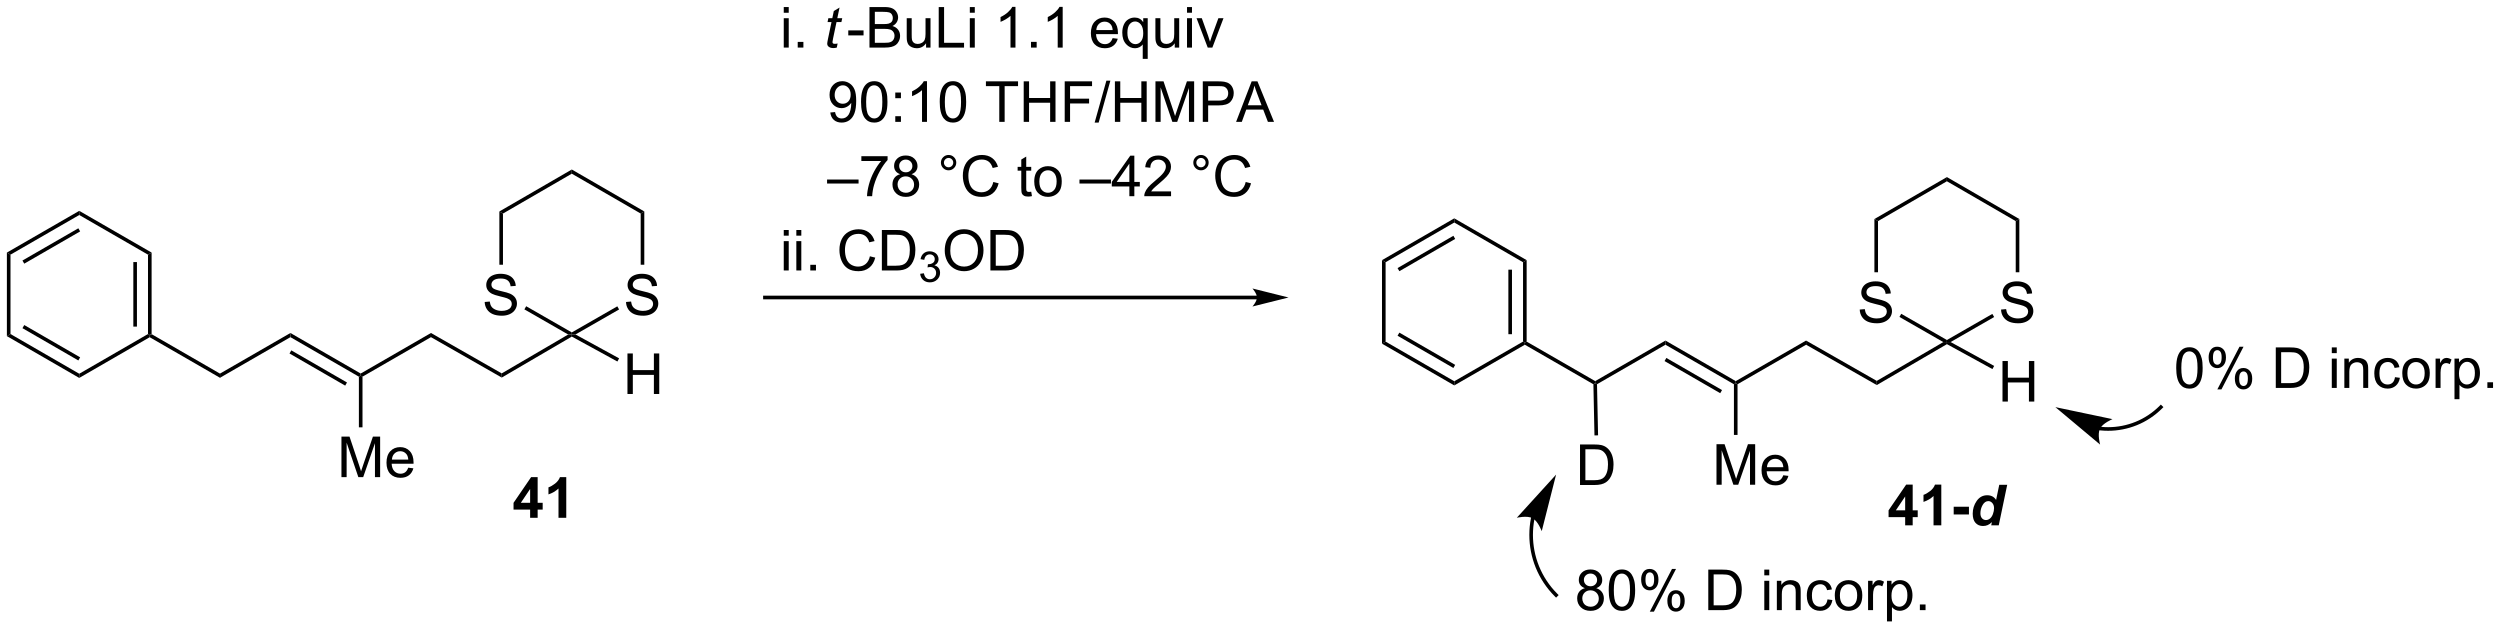 <?xml version="1.0" encoding="UTF-8"?>
<!DOCTYPE svg PUBLIC '-//W3C//DTD SVG 1.0//EN'
          'http://www.w3.org/TR/2001/REC-SVG-20010904/DTD/svg10.dtd'>
<svg stroke-dasharray="none" shape-rendering="auto" xmlns="http://www.w3.org/2000/svg" font-family="'Dialog'" text-rendering="auto" width="969" fill-opacity="1" color-interpolation="auto" color-rendering="auto" preserveAspectRatio="xMidYMid meet" font-size="12px" viewBox="0 0 969 244" fill="black" xmlns:xlink="http://www.w3.org/1999/xlink" stroke="black" image-rendering="auto" stroke-miterlimit="10" stroke-linecap="square" stroke-linejoin="miter" font-style="normal" stroke-width="1" height="244" stroke-dashoffset="0" font-weight="normal" stroke-opacity="1"
><!--Generated by the Batik Graphics2D SVG Generator--><defs id="genericDefs"
  /><g
  ><defs id="defs1"
    ><clipPath clipPathUnits="userSpaceOnUse" id="clipPath1"
      ><path d="M0.635 2.127 L363.991 2.127 L363.991 93.447 L0.635 93.447 L0.635 2.127 Z"
      /></clipPath
      ><clipPath clipPathUnits="userSpaceOnUse" id="clipPath2"
      ><path d="M11.193 9.663 L11.193 98.443 L364.445 98.443 L364.445 9.663 Z"
      /></clipPath
    ></defs
    ><g transform="scale(2.667,2.667) translate(-0.635,-2.127) matrix(1.029,0,0,1.029,-10.877,-7.812)"
    ><path d="M32.36 57.304 L32.36 57.01 L32.615 56.863 L42.29 62.446 L42.29 63.034 Z" stroke="none" clip-path="url(#clipPath2)"
    /></g
    ><g transform="matrix(2.743,0,0,2.743,-30.701,-26.504)"
    ><path d="M42.29 63.034 L42.29 62.446 L52.23 56.716 L52.23 57.304 Z" stroke="none" clip-path="url(#clipPath2)"
    /></g
    ><g transform="matrix(2.743,0,0,2.743,-30.701,-26.504)"
    ><path d="M52.23 57.304 L52.23 56.716 L62.16 62.446 L62.16 62.74 L61.905 62.887 ZM52.102 59.613 L59.969 64.153 L60.224 63.711 L52.357 59.171 Z" stroke="none" clip-path="url(#clipPath2)"
    /></g
    ><g transform="matrix(2.743,0,0,2.743,-30.701,-26.504)"
    ><path d="M62.415 62.887 L62.16 62.74 L62.16 62.446 L72.089 56.716 L72.091 57.304 Z" stroke="none" clip-path="url(#clipPath2)"
    /></g
    ><g transform="matrix(2.743,0,0,2.743,-30.701,-26.504)"
    ><path d="M59.441 77.085 L59.441 71.358 L60.582 71.358 L61.939 75.413 Q62.126 75.978 62.212 76.26 Q62.308 75.947 62.517 75.343 L63.887 71.358 L64.907 71.358 L64.907 77.085 L64.176 77.085 L64.176 72.291 L62.512 77.085 L61.829 77.085 L60.173 72.21 L60.173 77.085 L59.441 77.085 ZM68.879 75.749 L69.605 75.838 Q69.433 76.476 68.967 76.827 Q68.504 77.179 67.782 77.179 Q66.871 77.179 66.337 76.619 Q65.806 76.056 65.806 75.046 Q65.806 73.999 66.345 73.421 Q66.884 72.843 67.743 72.843 Q68.574 72.843 69.1 73.41 Q69.629 73.976 69.629 75.002 Q69.629 75.064 69.626 75.189 L66.532 75.189 Q66.572 75.874 66.918 76.239 Q67.267 76.601 67.785 76.601 Q68.173 76.601 68.447 76.397 Q68.72 76.194 68.879 75.749 ZM66.572 74.611 L68.887 74.611 Q68.84 74.088 68.621 73.827 Q68.285 73.421 67.751 73.421 Q67.267 73.421 66.936 73.746 Q66.605 74.069 66.572 74.611 Z" stroke="none" clip-path="url(#clipPath2)"
    /></g
    ><g transform="matrix(2.743,0,0,2.743,-30.701,-26.504)"
    ><path d="M61.905 62.887 L62.16 62.74 L62.415 62.887 L62.415 70.051 L61.905 70.051 Z" stroke="none" clip-path="url(#clipPath2)"
    /></g
    ><g transform="matrix(2.743,0,0,2.743,-30.701,-26.504)"
    ><path d="M86.102 82.83 L86.102 81.676 L83.758 81.676 L83.758 80.715 L86.243 77.08 L87.165 77.08 L87.165 80.713 L87.876 80.713 L87.876 81.676 L87.165 81.676 L87.165 82.83 L86.102 82.83 ZM86.102 80.713 L86.102 78.754 L84.787 80.713 L86.102 80.713 ZM91.208 82.83 L90.111 82.83 L90.111 78.692 Q89.51 79.254 88.692 79.525 L88.692 78.528 Q89.122 78.387 89.624 77.997 Q90.129 77.603 90.317 77.08 L91.208 77.08 L91.208 82.83 Z" stroke="none" clip-path="url(#clipPath2)"
    /></g
    ><g transform="matrix(2.743,0,0,2.743,-30.701,-26.504)"
    ><path d="M72.091 57.304 L72.089 56.716 L82.088 62.425 L82.091 63.014 Z" stroke="none" clip-path="url(#clipPath2)"
    /></g
    ><g transform="matrix(2.743,0,0,2.743,-30.701,-26.504)"
    ><path d="M82.091 63.014 L82.088 62.425 L91.481 56.932 L91.99 56.93 L91.994 57.223 Z" stroke="none" clip-path="url(#clipPath2)"
    /></g
    ><g transform="matrix(2.743,0,0,2.743,-30.701,-26.504)"
    ><path d="M99.652 52.334 L100.368 52.271 Q100.418 52.701 100.602 52.977 Q100.79 53.253 101.18 53.422 Q101.571 53.592 102.058 53.592 Q102.493 53.592 102.824 53.464 Q103.157 53.334 103.319 53.11 Q103.48 52.886 103.48 52.62 Q103.48 52.349 103.324 52.149 Q103.168 51.948 102.808 51.81 Q102.579 51.722 101.79 51.532 Q101.001 51.342 100.683 51.175 Q100.274 50.959 100.071 50.641 Q99.871 50.323 99.871 49.928 Q99.871 49.495 100.115 49.118 Q100.363 48.74 100.834 48.545 Q101.308 48.349 101.886 48.349 Q102.524 48.349 103.009 48.555 Q103.496 48.761 103.756 49.159 Q104.019 49.558 104.04 50.06 L103.313 50.115 Q103.253 49.573 102.915 49.297 Q102.579 49.019 101.918 49.019 Q101.23 49.019 100.915 49.271 Q100.602 49.521 100.602 49.878 Q100.602 50.185 100.824 50.386 Q101.043 50.584 101.967 50.795 Q102.891 51.003 103.235 51.159 Q103.735 51.389 103.972 51.743 Q104.212 52.097 104.212 52.558 Q104.212 53.014 103.949 53.42 Q103.688 53.823 103.196 54.05 Q102.707 54.274 102.095 54.274 Q101.316 54.274 100.79 54.047 Q100.266 53.818 99.967 53.365 Q99.668 52.909 99.652 52.334 Z" stroke="none" clip-path="url(#clipPath2)"
    /></g
    ><g transform="matrix(2.743,0,0,2.743,-30.701,-26.504)"
    ><path d="M79.682 52.334 L80.398 52.271 Q80.448 52.701 80.632 52.977 Q80.82 53.253 81.21 53.422 Q81.601 53.592 82.088 53.592 Q82.523 53.592 82.854 53.464 Q83.187 53.334 83.349 53.11 Q83.51 52.886 83.51 52.62 Q83.51 52.349 83.354 52.149 Q83.198 51.948 82.838 51.81 Q82.609 51.722 81.82 51.532 Q81.031 51.342 80.713 51.175 Q80.304 50.959 80.101 50.641 Q79.901 50.323 79.901 49.928 Q79.901 49.495 80.145 49.118 Q80.393 48.74 80.864 48.545 Q81.338 48.349 81.916 48.349 Q82.554 48.349 83.039 48.555 Q83.526 48.761 83.786 49.159 Q84.049 49.558 84.07 50.06 L83.343 50.115 Q83.283 49.573 82.945 49.297 Q82.609 49.019 81.948 49.019 Q81.26 49.019 80.945 49.271 Q80.632 49.521 80.632 49.878 Q80.632 50.185 80.854 50.386 Q81.073 50.584 81.997 50.795 Q82.921 51.003 83.265 51.159 Q83.765 51.389 84.002 51.743 Q84.242 52.097 84.242 52.558 Q84.242 53.014 83.979 53.42 Q83.718 53.823 83.226 54.05 Q82.737 54.274 82.125 54.274 Q81.346 54.274 80.82 54.047 Q80.296 53.818 79.997 53.365 Q79.698 52.909 79.682 52.334 Z" stroke="none" clip-path="url(#clipPath2)"
    /></g
    ><g transform="matrix(2.743,0,0,2.743,-30.701,-26.504)"
    ><path d="M92.511 56.925 L91.99 56.93 L91.99 56.636 L98.421 52.948 L98.674 53.39 Z" stroke="none" clip-path="url(#clipPath2)"
    /></g
    ><g transform="matrix(2.743,0,0,2.743,-30.701,-26.504)"
    ><path d="M102.235 47.068 L101.725 47.068 L101.725 39.837 L102.235 39.543 Z" stroke="none" clip-path="url(#clipPath2)"
    /></g
    ><g transform="matrix(2.743,0,0,2.743,-30.701,-26.504)"
    ><path d="M102.235 39.543 L101.725 39.837 L91.99 34.205 L91.99 33.615 Z" stroke="none" clip-path="url(#clipPath2)"
    /></g
    ><g transform="matrix(2.743,0,0,2.743,-30.701,-26.504)"
    ><path d="M91.99 33.615 L91.99 34.205 L82.265 39.837 L81.755 39.543 Z" stroke="none" clip-path="url(#clipPath2)"
    /></g
    ><g transform="matrix(2.743,0,0,2.743,-30.701,-26.504)"
    ><path d="M81.755 39.543 L82.265 39.837 L82.265 47.068 L81.755 47.068 Z" stroke="none" clip-path="url(#clipPath2)"
    /></g
    ><g transform="matrix(2.743,0,0,2.743,-30.701,-26.504)"
    ><path d="M85.291 53.378 L85.545 52.936 L91.99 56.636 L91.99 56.93 L91.481 56.932 Z" stroke="none" clip-path="url(#clipPath2)"
    /></g
    ><g transform="matrix(2.743,0,0,2.743,-30.701,-26.504)"
    ><path d="M32.615 56.863 L32.36 57.01 L32.105 56.863 L32.105 45.647 L32.615 45.353 ZM30.543 55.814 L30.543 46.697 L30.033 46.697 L30.033 55.814 Z" stroke="none" clip-path="url(#clipPath2)"
    /></g
    ><g transform="matrix(2.743,0,0,2.743,-30.701,-26.504)"
    ><path d="M32.615 45.353 L32.105 45.647 L22.39 40.044 L22.39 39.456 Z" stroke="none" clip-path="url(#clipPath2)"
    /></g
    ><g transform="matrix(2.743,0,0,2.743,-30.701,-26.504)"
    ><path d="M22.39 39.456 L22.39 40.044 L12.675 45.647 L12.165 45.353 ZM22.263 41.921 L14.364 46.476 L14.619 46.918 L22.517 42.362 Z" stroke="none" clip-path="url(#clipPath2)"
    /></g
    ><g transform="matrix(2.743,0,0,2.743,-30.701,-26.504)"
    ><path d="M12.165 45.353 L12.675 45.647 L12.675 56.863 L12.165 57.157 Z" stroke="none" clip-path="url(#clipPath2)"
    /></g
    ><g transform="matrix(2.743,0,0,2.743,-30.701,-26.504)"
    ><path d="M12.165 57.157 L12.675 56.863 L22.39 62.475 L22.39 63.065 ZM14.365 56.035 L22.262 60.597 L22.518 60.156 L14.62 55.593 Z" stroke="none" clip-path="url(#clipPath2)"
    /></g
    ><g transform="matrix(2.743,0,0,2.743,-30.701,-26.504)"
    ><path d="M22.39 63.065 L22.39 62.475 L32.105 56.863 L32.36 57.01 L32.36 57.304 Z" stroke="none" clip-path="url(#clipPath2)"
    /></g
    ><g transform="matrix(2.743,0,0,2.743,-30.701,-26.504)"
    ><path d="M99.856 65.335 L99.856 59.608 L100.613 59.608 L100.613 61.96 L103.59 61.96 L103.59 59.608 L104.348 59.608 L104.348 65.335 L103.59 65.335 L103.59 62.635 L100.613 62.635 L100.613 65.335 L99.856 65.335 Z" stroke="none" clip-path="url(#clipPath2)"
    /></g
    ><g transform="matrix(2.743,0,0,2.743,-30.701,-26.504)"
    ><path d="M91.994 57.223 L91.99 56.93 L92.511 56.925 L98.678 60.301 L98.433 60.748 Z" stroke="none" clip-path="url(#clipPath2)"
    /></g
    ><g transform="matrix(2.743,0,0,2.743,-30.701,-26.504)"
    ><path d="M188.808 51.445 L119.28 51.445 L119.025 51.445 L119.025 51.955 L119.28 51.955 L188.808 51.955 L189.062 51.955 L189.062 51.445 L188.808 51.445 ZM193.27 51.7 L188.17 50.425 C188.17 50.425 188.808 51.142 188.808 51.7 C188.808 52.258 188.17 52.975 188.17 52.975 Z" stroke="none" clip-path="url(#clipPath2)"
    /></g
    ><g transform="matrix(2.743,0,0,2.743,-30.701,-26.504)"
    ><path d="M226.66 58.374 L226.66 58.08 L226.915 57.933 L236.6 63.516 L236.6 63.81 L236.348 63.959 Z" stroke="none" clip-path="url(#clipPath2)"
    /></g
    ><g transform="matrix(2.743,0,0,2.743,-30.701,-26.504)"
    ><path d="M236.858 63.956 L236.6 63.81 L236.6 63.516 L246.53 57.786 L246.53 58.374 Z" stroke="none" clip-path="url(#clipPath2)"
    /></g
    ><g transform="matrix(2.743,0,0,2.743,-30.701,-26.504)"
    ><path d="M246.53 58.374 L246.53 57.786 L256.46 63.516 L256.46 63.81 L256.205 63.957 ZM246.403 60.683 L254.269 65.223 L254.524 64.781 L246.657 60.242 Z" stroke="none" clip-path="url(#clipPath2)"
    /></g
    ><g transform="matrix(2.743,0,0,2.743,-30.701,-26.504)"
    ><path d="M256.715 63.957 L256.46 63.81 L256.46 63.516 L266.399 57.786 L266.401 58.374 Z" stroke="none" clip-path="url(#clipPath2)"
    /></g
    ><g transform="matrix(2.743,0,0,2.743,-30.701,-26.504)"
    ><path d="M253.741 78.155 L253.741 72.428 L254.882 72.428 L256.239 76.483 Q256.426 77.048 256.512 77.329 Q256.608 77.017 256.817 76.413 L258.187 72.428 L259.207 72.428 L259.207 78.155 L258.476 78.155 L258.476 73.361 L256.812 78.155 L256.129 78.155 L254.473 73.28 L254.473 78.155 L253.741 78.155 ZM263.179 76.819 L263.905 76.908 Q263.733 77.546 263.267 77.897 Q262.804 78.249 262.082 78.249 Q261.171 78.249 260.637 77.689 Q260.106 77.126 260.106 76.116 Q260.106 75.069 260.645 74.491 Q261.184 73.913 262.043 73.913 Q262.874 73.913 263.4 74.481 Q263.929 75.046 263.929 76.072 Q263.929 76.134 263.926 76.259 L260.832 76.259 Q260.872 76.944 261.218 77.309 Q261.567 77.671 262.085 77.671 Q262.473 77.671 262.747 77.468 Q263.02 77.264 263.179 76.819 ZM260.872 75.681 L263.187 75.681 Q263.14 75.158 262.921 74.897 Q262.585 74.491 262.051 74.491 Q261.567 74.491 261.236 74.817 Q260.905 75.139 260.872 75.681 Z" stroke="none" clip-path="url(#clipPath2)"
    /></g
    ><g transform="matrix(2.743,0,0,2.743,-30.701,-26.504)"
    ><path d="M256.205 63.957 L256.46 63.81 L256.715 63.957 L256.715 71.121 L256.205 71.121 Z" stroke="none" clip-path="url(#clipPath2)"
    /></g
    ><g transform="matrix(2.743,0,0,2.743,-30.701,-26.504)"
    ><path d="M280.402 83.89 L280.402 82.736 L278.058 82.736 L278.058 81.775 L280.543 78.14 L281.465 78.14 L281.465 81.773 L282.176 81.773 L282.176 82.736 L281.465 82.736 L281.465 83.89 L280.402 83.89 ZM280.402 81.773 L280.402 79.814 L279.087 81.773 L280.402 81.773 ZM285.508 83.89 L284.411 83.89 L284.411 79.752 Q283.81 80.314 282.992 80.585 L282.992 79.588 Q283.422 79.447 283.924 79.057 Q284.43 78.663 284.617 78.14 L285.508 78.14 L285.508 83.89 ZM287.259 82.361 L287.259 81.265 L289.415 81.265 L289.415 82.361 L287.259 82.361 Z" stroke="none" clip-path="url(#clipPath2)"
    /></g
    ><g transform="matrix(2.743,0,0,2.743,-30.701,-26.504)"
    ><path d="M293.626 83.89 L292.564 83.89 L292.657 83.439 Q292.353 83.734 292.056 83.861 Q291.762 83.989 291.392 83.989 Q290.746 83.989 290.345 83.549 Q289.947 83.109 289.947 82.249 Q289.947 81.252 290.509 80.447 Q291.072 79.643 291.996 79.643 Q292.832 79.643 293.251 80.307 L293.699 78.163 L294.822 78.163 L293.626 83.89 ZM291.035 82.203 Q291.035 82.648 291.259 82.898 Q291.486 83.148 291.814 83.148 Q292.118 83.148 292.381 82.939 Q292.644 82.728 292.803 82.299 Q292.962 81.869 292.962 81.476 Q292.962 81.025 292.72 80.749 Q292.478 80.471 292.16 80.471 Q291.668 80.471 291.35 81.018 Q291.035 81.564 291.035 82.203 Z" stroke="none" clip-path="url(#clipPath2)"
    /></g
    ><g transform="matrix(2.743,0,0,2.743,-30.701,-26.504)"
    ><path d="M266.401 58.374 L266.399 57.786 L276.389 63.486 L276.391 64.074 Z" stroke="none" clip-path="url(#clipPath2)"
    /></g
    ><g transform="matrix(2.743,0,0,2.743,-30.701,-26.504)"
    ><path d="M276.391 64.074 L276.389 63.486 L285.791 58.002 L286.3 58 L286.304 58.293 Z" stroke="none" clip-path="url(#clipPath2)"
    /></g
    ><g transform="matrix(2.743,0,0,2.743,-30.701,-26.504)"
    ><path d="M293.952 53.404 L294.668 53.341 Q294.717 53.771 294.902 54.047 Q295.09 54.323 295.481 54.492 Q295.871 54.662 296.358 54.662 Q296.793 54.662 297.124 54.534 Q297.457 54.404 297.618 54.18 Q297.78 53.956 297.78 53.69 Q297.78 53.419 297.624 53.219 Q297.467 53.018 297.108 52.88 Q296.879 52.792 296.09 52.602 Q295.301 52.412 294.983 52.245 Q294.574 52.029 294.371 51.711 Q294.171 51.393 294.171 50.998 Q294.171 50.565 294.415 50.188 Q294.663 49.81 295.134 49.615 Q295.608 49.419 296.186 49.419 Q296.824 49.419 297.309 49.625 Q297.796 49.831 298.056 50.229 Q298.319 50.628 298.34 51.13 L297.613 51.185 Q297.553 50.643 297.215 50.367 Q296.879 50.089 296.217 50.089 Q295.53 50.089 295.215 50.341 Q294.902 50.591 294.902 50.948 Q294.902 51.255 295.124 51.456 Q295.342 51.654 296.267 51.865 Q297.192 52.073 297.535 52.229 Q298.035 52.459 298.272 52.813 Q298.512 53.167 298.512 53.628 Q298.512 54.084 298.249 54.49 Q297.988 54.893 297.496 55.12 Q297.007 55.344 296.395 55.344 Q295.616 55.344 295.09 55.117 Q294.567 54.888 294.267 54.435 Q293.967 53.979 293.952 53.404 Z" stroke="none" clip-path="url(#clipPath2)"
    /></g
    ><g transform="matrix(2.743,0,0,2.743,-30.701,-26.504)"
    ><path d="M273.982 53.404 L274.698 53.341 Q274.748 53.771 274.932 54.047 Q275.12 54.323 275.51 54.492 Q275.901 54.662 276.388 54.662 Q276.823 54.662 277.154 54.534 Q277.487 54.404 277.649 54.18 Q277.81 53.956 277.81 53.69 Q277.81 53.419 277.654 53.219 Q277.498 53.018 277.138 52.88 Q276.909 52.792 276.12 52.602 Q275.331 52.412 275.013 52.245 Q274.604 52.029 274.401 51.711 Q274.201 51.393 274.201 50.998 Q274.201 50.565 274.445 50.188 Q274.693 49.81 275.164 49.615 Q275.638 49.419 276.216 49.419 Q276.854 49.419 277.339 49.625 Q277.826 49.831 278.086 50.229 Q278.349 50.628 278.37 51.13 L277.643 51.185 Q277.583 50.643 277.245 50.367 Q276.909 50.089 276.248 50.089 Q275.56 50.089 275.245 50.341 Q274.932 50.591 274.932 50.948 Q274.932 51.255 275.154 51.456 Q275.373 51.654 276.297 51.865 Q277.221 52.073 277.565 52.229 Q278.065 52.459 278.302 52.813 Q278.542 53.167 278.542 53.628 Q278.542 54.084 278.279 54.49 Q278.018 54.893 277.526 55.12 Q277.037 55.344 276.425 55.344 Q275.646 55.344 275.12 55.117 Q274.596 54.888 274.297 54.435 Q273.998 53.979 273.982 53.404 Z" stroke="none" clip-path="url(#clipPath2)"
    /></g
    ><g transform="matrix(2.743,0,0,2.743,-30.701,-26.504)"
    ><path d="M286.821 57.995 L286.3 58 L286.3 57.706 L292.721 54.019 L292.975 54.462 Z" stroke="none" clip-path="url(#clipPath2)"
    /></g
    ><g transform="matrix(2.743,0,0,2.743,-30.701,-26.504)"
    ><path d="M296.535 48.138 L296.025 48.138 L296.025 40.907 L296.535 40.613 Z" stroke="none" clip-path="url(#clipPath2)"
    /></g
    ><g transform="matrix(2.743,0,0,2.743,-30.701,-26.504)"
    ><path d="M296.535 40.613 L296.025 40.907 L286.3 35.275 L286.3 34.685 Z" stroke="none" clip-path="url(#clipPath2)"
    /></g
    ><g transform="matrix(2.743,0,0,2.743,-30.701,-26.504)"
    ><path d="M286.3 34.685 L286.3 35.275 L276.565 40.907 L276.055 40.613 Z" stroke="none" clip-path="url(#clipPath2)"
    /></g
    ><g transform="matrix(2.743,0,0,2.743,-30.701,-26.504)"
    ><path d="M276.055 40.613 L276.565 40.907 L276.565 48.138 L276.055 48.138 Z" stroke="none" clip-path="url(#clipPath2)"
    /></g
    ><g transform="matrix(2.743,0,0,2.743,-30.701,-26.504)"
    ><path d="M279.592 54.446 L279.846 54.004 L286.3 57.706 L286.3 58 L285.791 58.002 Z" stroke="none" clip-path="url(#clipPath2)"
    /></g
    ><g transform="matrix(2.743,0,0,2.743,-30.701,-26.504)"
    ><path d="M226.915 57.933 L226.66 58.08 L226.405 57.933 L226.405 46.717 L226.915 46.423 ZM224.843 56.883 L224.843 47.766 L224.333 47.766 L224.333 56.883 Z" stroke="none" clip-path="url(#clipPath2)"
    /></g
    ><g transform="matrix(2.743,0,0,2.743,-30.701,-26.504)"
    ><path d="M226.915 46.423 L226.405 46.717 L216.69 41.105 L216.69 40.516 Z" stroke="none" clip-path="url(#clipPath2)"
    /></g
    ><g transform="matrix(2.743,0,0,2.743,-30.701,-26.504)"
    ><path d="M216.69 40.516 L216.69 41.105 L206.985 46.717 L206.475 46.423 ZM216.563 42.981 L208.673 47.544 L208.929 47.985 L216.818 43.423 Z" stroke="none" clip-path="url(#clipPath2)"
    /></g
    ><g transform="matrix(2.743,0,0,2.743,-30.701,-26.504)"
    ><path d="M206.475 46.423 L206.985 46.717 L206.985 57.933 L206.475 58.227 Z" stroke="none" clip-path="url(#clipPath2)"
    /></g
    ><g transform="matrix(2.743,0,0,2.743,-30.701,-26.504)"
    ><path d="M206.475 58.227 L206.985 57.933 L216.69 63.536 L216.69 64.124 ZM208.673 57.106 L216.563 61.661 L216.818 61.219 L208.928 56.664 Z" stroke="none" clip-path="url(#clipPath2)"
    /></g
    ><g transform="matrix(2.743,0,0,2.743,-30.701,-26.504)"
    ><path d="M216.69 64.124 L216.69 63.536 L226.405 57.933 L226.66 58.08 L226.66 58.374 Z" stroke="none" clip-path="url(#clipPath2)"
    /></g
    ><g transform="matrix(2.743,0,0,2.743,-30.701,-26.504)"
    ><path d="M294.156 66.405 L294.156 60.678 L294.913 60.678 L294.913 63.03 L297.89 63.03 L297.89 60.678 L298.648 60.678 L298.648 66.405 L297.89 66.405 L297.89 63.705 L294.913 63.705 L294.913 66.405 L294.156 66.405 Z" stroke="none" clip-path="url(#clipPath2)"
    /></g
    ><g transform="matrix(2.743,0,0,2.743,-30.701,-26.504)"
    ><path d="M286.304 58.293 L286.3 58 L286.821 57.995 L292.978 61.369 L292.733 61.816 Z" stroke="none" clip-path="url(#clipPath2)"
    /></g
    ><g transform="matrix(2.743,0,0,2.743,-30.701,-26.504)"
    ><path d="M234.457 78.195 L234.457 72.468 L236.431 72.468 Q237.098 72.468 237.449 72.549 Q237.942 72.664 238.291 72.961 Q238.744 73.343 238.968 73.94 Q239.192 74.534 239.192 75.299 Q239.192 75.953 239.038 76.458 Q238.887 76.961 238.647 77.291 Q238.41 77.62 238.126 77.81 Q237.845 78 237.444 78.099 Q237.043 78.195 236.525 78.195 L234.457 78.195 ZM235.215 77.518 L236.439 77.518 Q237.004 77.518 237.327 77.414 Q237.65 77.307 237.84 77.117 Q238.111 76.846 238.259 76.393 Q238.41 75.937 238.41 75.289 Q238.41 74.39 238.116 73.909 Q237.822 73.424 237.4 73.26 Q237.095 73.143 236.418 73.143 L235.215 73.143 L235.215 77.518 Z" stroke="none" clip-path="url(#clipPath2)"
    /></g
    ><g transform="matrix(2.743,0,0,2.743,-30.701,-26.504)"
    ><path d="M236.348 63.959 L236.6 63.81 L236.858 63.956 L237.009 71.179 L236.499 71.19 Z" stroke="none" clip-path="url(#clipPath2)"
    /></g
    ><g transform="matrix(2.743,0,0,2.743,-30.701,-26.504)"
    ><path d="M121.941 11.466 L121.941 10.658 L122.644 10.658 L122.644 11.466 L121.941 11.466 ZM121.941 16.385 L121.941 12.237 L122.644 12.237 L122.644 16.385 L121.941 16.385 ZM123.914 16.385 L123.914 15.583 L124.716 15.583 L124.716 16.385 L123.914 16.385 Z" stroke="none" clip-path="url(#clipPath2)"
    /></g
    ><g transform="matrix(2.743,0,0,2.743,-30.701,-26.504)"
    ><path d="M129.552 15.809 L129.435 16.39 Q129.179 16.455 128.942 16.455 Q128.521 16.455 128.271 16.247 Q128.083 16.091 128.083 15.822 Q128.083 15.684 128.185 15.192 L128.687 12.783 L128.13 12.783 L128.242 12.237 L128.802 12.237 L129.015 11.216 L129.825 10.729 L129.508 12.237 L130.203 12.237 L130.086 12.783 L129.396 12.783 L128.914 15.075 Q128.825 15.513 128.825 15.598 Q128.825 15.723 128.896 15.791 Q128.969 15.856 129.133 15.856 Q129.367 15.856 129.552 15.809 Z" stroke="none" clip-path="url(#clipPath2)"
    /></g
    ><g transform="matrix(2.743,0,0,2.743,-30.701,-26.504)"
    ><path d="M131.058 14.666 L131.058 13.958 L133.217 13.958 L133.217 14.666 L131.058 14.666 ZM134.053 16.385 L134.053 10.658 L136.202 10.658 Q136.858 10.658 137.254 10.833 Q137.652 11.005 137.876 11.367 Q138.1 11.729 138.1 12.122 Q138.1 12.489 137.9 12.815 Q137.702 13.138 137.301 13.338 Q137.819 13.489 138.097 13.856 Q138.379 14.223 138.379 14.723 Q138.379 15.127 138.207 15.473 Q138.038 15.817 137.788 16.005 Q137.538 16.192 137.16 16.289 Q136.785 16.385 136.238 16.385 L134.053 16.385 ZM134.811 13.065 L136.051 13.065 Q136.553 13.065 136.772 12.997 Q137.061 12.911 137.207 12.713 Q137.355 12.513 137.355 12.213 Q137.355 11.927 137.217 11.71 Q137.082 11.494 136.827 11.414 Q136.574 11.333 135.957 11.333 L134.811 11.333 L134.811 13.065 ZM134.811 15.708 L136.238 15.708 Q136.605 15.708 136.754 15.682 Q137.014 15.635 137.189 15.526 Q137.366 15.416 137.478 15.208 Q137.592 14.997 137.592 14.723 Q137.592 14.403 137.428 14.169 Q137.264 13.932 136.972 13.835 Q136.683 13.739 136.137 13.739 L134.811 13.739 L134.811 15.708 ZM142.051 16.385 L142.051 15.776 Q141.566 16.479 140.733 16.479 Q140.366 16.479 140.048 16.338 Q139.73 16.198 139.574 15.984 Q139.42 15.77 139.358 15.463 Q139.316 15.255 139.316 14.807 L139.316 12.237 L140.019 12.237 L140.019 14.536 Q140.019 15.088 140.061 15.278 Q140.129 15.557 140.342 15.716 Q140.558 15.872 140.874 15.872 Q141.191 15.872 141.467 15.71 Q141.746 15.549 141.861 15.27 Q141.975 14.989 141.975 14.458 L141.975 12.237 L142.678 12.237 L142.678 16.385 L142.051 16.385 ZM143.838 16.385 L143.838 10.658 L144.596 10.658 L144.596 15.708 L147.417 15.708 L147.417 16.385 L143.838 16.385 ZM148.233 11.466 L148.233 10.658 L148.936 10.658 L148.936 11.466 L148.233 11.466 ZM148.233 16.385 L148.233 12.237 L148.936 12.237 L148.936 16.385 L148.233 16.385 ZM154.683 16.385 L153.98 16.385 L153.98 11.903 Q153.725 12.145 153.314 12.388 Q152.902 12.63 152.574 12.752 L152.574 12.072 Q153.163 11.794 153.603 11.401 Q154.045 11.005 154.23 10.635 L154.683 10.635 L154.683 16.385 ZM156.877 16.385 L156.877 15.583 L157.679 15.583 L157.679 16.385 L156.877 16.385 ZM161.355 16.385 L160.652 16.385 L160.652 11.903 Q160.397 12.145 159.986 12.388 Q159.574 12.63 159.246 12.752 L159.246 12.072 Q159.834 11.794 160.275 11.401 Q160.717 11.005 160.902 10.635 L161.355 10.635 L161.355 16.385 ZM168.413 15.049 L169.139 15.138 Q168.967 15.776 168.501 16.127 Q168.038 16.479 167.316 16.479 Q166.405 16.479 165.871 15.919 Q165.34 15.356 165.34 14.346 Q165.34 13.299 165.879 12.721 Q166.418 12.143 167.277 12.143 Q168.108 12.143 168.634 12.71 Q169.163 13.276 169.163 14.302 Q169.163 14.364 169.16 14.489 L166.066 14.489 Q166.105 15.174 166.452 15.539 Q166.801 15.901 167.319 15.901 Q167.707 15.901 167.98 15.697 Q168.254 15.494 168.413 15.049 ZM166.105 13.911 L168.42 13.911 Q168.374 13.388 168.155 13.127 Q167.819 12.721 167.285 12.721 Q166.801 12.721 166.47 13.046 Q166.139 13.369 166.105 13.911 ZM172.667 17.976 L172.667 15.942 Q172.502 16.174 172.208 16.328 Q171.914 16.479 171.581 16.479 Q170.844 16.479 170.31 15.89 Q169.776 15.299 169.776 14.27 Q169.776 13.645 169.992 13.151 Q170.211 12.653 170.622 12.398 Q171.034 12.143 171.526 12.143 Q172.297 12.143 172.737 12.791 L172.737 12.237 L173.37 12.237 L173.37 17.976 L172.667 17.976 ZM170.5 14.299 Q170.5 15.098 170.836 15.5 Q171.172 15.901 171.64 15.901 Q172.088 15.901 172.411 15.52 Q172.737 15.138 172.737 14.362 Q172.737 13.533 172.396 13.117 Q172.054 12.697 171.594 12.697 Q171.135 12.697 170.817 13.085 Q170.5 13.473 170.5 14.299 ZM177.191 16.385 L177.191 15.776 Q176.707 16.479 175.874 16.479 Q175.506 16.479 175.189 16.338 Q174.871 16.198 174.715 15.984 Q174.561 15.77 174.499 15.463 Q174.457 15.255 174.457 14.807 L174.457 12.237 L175.16 12.237 L175.16 14.536 Q175.16 15.088 175.202 15.278 Q175.269 15.557 175.483 15.716 Q175.699 15.872 176.014 15.872 Q176.332 15.872 176.608 15.71 Q176.887 15.549 177.001 15.27 Q177.116 14.989 177.116 14.458 L177.116 12.237 L177.819 12.237 L177.819 16.385 L177.191 16.385 ZM178.924 11.466 L178.924 10.658 L179.627 10.658 L179.627 11.466 L178.924 11.466 ZM178.924 16.385 L178.924 12.237 L179.627 12.237 L179.627 16.385 L178.924 16.385 ZM181.85 16.385 L180.272 12.237 L181.014 12.237 L181.905 14.721 Q182.051 15.122 182.17 15.557 Q182.264 15.229 182.433 14.768 L183.355 12.237 L184.077 12.237 L182.506 16.385 L181.85 16.385 Z" stroke="none" clip-path="url(#clipPath2)"
    /></g
    ><g transform="matrix(2.743,0,0,2.743,-30.701,-26.504)"
    ><path d="M128.516 25.559 L129.193 25.497 Q129.279 25.974 129.521 26.19 Q129.763 26.403 130.141 26.403 Q130.466 26.403 130.708 26.255 Q130.953 26.106 131.109 25.859 Q131.266 25.612 131.37 25.19 Q131.476 24.768 131.476 24.33 Q131.476 24.283 131.474 24.19 Q131.263 24.526 130.896 24.734 Q130.531 24.942 130.107 24.942 Q129.396 24.942 128.904 24.427 Q128.411 23.911 128.411 23.067 Q128.411 22.198 128.924 21.666 Q129.437 21.135 130.211 21.135 Q130.771 21.135 131.232 21.437 Q131.695 21.737 131.935 22.294 Q132.177 22.849 132.177 23.903 Q132.177 25.002 131.937 25.653 Q131.7 26.302 131.229 26.643 Q130.758 26.984 130.125 26.984 Q129.453 26.984 129.026 26.612 Q128.601 26.237 128.516 25.559 ZM131.396 23.033 Q131.396 22.427 131.073 22.073 Q130.75 21.716 130.297 21.716 Q129.828 21.716 129.479 22.099 Q129.133 22.481 129.133 23.091 Q129.133 23.638 129.463 23.981 Q129.794 24.323 130.279 24.323 Q130.766 24.323 131.081 23.981 Q131.396 23.638 131.396 23.033 ZM132.861 24.059 Q132.861 23.044 133.069 22.427 Q133.277 21.807 133.689 21.471 Q134.103 21.135 134.728 21.135 Q135.189 21.135 135.535 21.32 Q135.884 21.505 136.111 21.856 Q136.337 22.205 136.465 22.708 Q136.595 23.208 136.595 24.059 Q136.595 25.067 136.387 25.687 Q136.181 26.307 135.767 26.645 Q135.355 26.984 134.728 26.984 Q133.9 26.984 133.426 26.388 Q132.861 25.674 132.861 24.059 ZM133.582 24.059 Q133.582 25.471 133.913 25.937 Q134.243 26.403 134.728 26.403 Q135.212 26.403 135.54 25.934 Q135.871 25.466 135.871 24.059 Q135.871 22.645 135.54 22.182 Q135.212 21.716 134.72 21.716 Q134.236 21.716 133.946 22.127 Q133.582 22.651 133.582 24.059 ZM137.7 23.536 L137.7 22.737 L138.5 22.737 L138.5 23.536 L137.7 23.536 ZM137.7 26.885 L137.7 26.083 L138.5 26.083 L138.5 26.885 L137.7 26.885 ZM142.181 26.885 L141.478 26.885 L141.478 22.403 Q141.222 22.645 140.811 22.888 Q140.4 23.13 140.071 23.252 L140.071 22.573 Q140.66 22.294 141.1 21.901 Q141.543 21.505 141.728 21.135 L142.181 21.135 L142.181 26.885 ZM143.982 24.059 Q143.982 23.044 144.19 22.427 Q144.398 21.807 144.81 21.471 Q145.224 21.135 145.849 21.135 Q146.31 21.135 146.656 21.32 Q147.005 21.505 147.232 21.856 Q147.458 22.205 147.586 22.708 Q147.716 23.208 147.716 24.059 Q147.716 25.067 147.508 25.687 Q147.302 26.307 146.888 26.645 Q146.476 26.984 145.849 26.984 Q145.021 26.984 144.547 26.388 Q143.982 25.674 143.982 24.059 ZM144.703 24.059 Q144.703 25.471 145.034 25.937 Q145.364 26.403 145.849 26.403 Q146.333 26.403 146.661 25.934 Q146.992 25.466 146.992 24.059 Q146.992 22.645 146.661 22.182 Q146.333 21.716 145.841 21.716 Q145.357 21.716 145.068 22.127 Q144.703 22.651 144.703 24.059 ZM152.396 26.885 L152.396 21.833 L150.508 21.833 L150.508 21.158 L155.047 21.158 L155.047 21.833 L153.154 21.833 L153.154 26.885 L152.396 26.885 ZM155.847 26.885 L155.847 21.158 L156.605 21.158 L156.605 23.51 L159.582 23.51 L159.582 21.158 L160.34 21.158 L160.34 26.885 L159.582 26.885 L159.582 24.184 L156.605 24.184 L156.605 26.885 L155.847 26.885 ZM161.641 26.885 L161.641 21.158 L165.505 21.158 L165.505 21.833 L162.398 21.833 L162.398 23.606 L165.086 23.606 L165.086 24.283 L162.398 24.283 L162.398 26.885 L161.641 26.885 ZM165.871 26.984 L167.532 21.059 L168.095 21.059 L166.439 26.984 L165.871 26.984 ZM168.734 26.885 L168.734 21.158 L169.492 21.158 L169.492 23.51 L172.469 23.51 L172.469 21.158 L173.226 21.158 L173.226 26.885 L172.469 26.885 L172.469 24.184 L169.492 24.184 L169.492 26.885 L168.734 26.885 ZM174.465 26.885 L174.465 21.158 L175.605 21.158 L176.962 25.213 Q177.15 25.778 177.236 26.059 Q177.332 25.747 177.54 25.143 L178.91 21.158 L179.931 21.158 L179.931 26.885 L179.199 26.885 L179.199 22.091 L177.535 26.885 L176.853 26.885 L175.196 22.01 L175.196 26.885 L174.465 26.885 ZM181.152 26.885 L181.152 21.158 L183.314 21.158 Q183.884 21.158 184.183 21.213 Q184.605 21.283 184.889 21.481 Q185.176 21.677 185.35 22.033 Q185.525 22.388 185.525 22.815 Q185.525 23.544 185.058 24.052 Q184.595 24.557 183.379 24.557 L181.91 24.557 L181.91 26.885 L181.152 26.885 ZM181.91 23.88 L183.392 23.88 Q184.126 23.88 184.433 23.606 Q184.743 23.333 184.743 22.838 Q184.743 22.479 184.561 22.224 Q184.379 21.966 184.082 21.885 Q183.892 21.833 183.376 21.833 L181.91 21.833 L181.91 23.88 ZM185.858 26.885 L188.058 21.158 L188.876 21.158 L191.22 26.885 L190.355 26.885 L189.689 25.151 L187.293 25.151 L186.665 26.885 L185.858 26.885 ZM187.512 24.533 L189.454 24.533 L188.855 22.948 Q188.582 22.224 188.449 21.76 Q188.34 22.309 188.142 22.854 L187.512 24.533 Z" stroke="none" clip-path="url(#clipPath2)"
    /></g
    ><g transform="matrix(2.743,0,0,2.743,-30.701,-26.504)"
    ><path d="M128.062 35.596 L128.062 35.028 L132.513 35.028 L132.513 35.596 L128.062 35.596 ZM132.907 32.408 L132.907 31.731 L136.613 31.731 L136.613 32.278 Q136.066 32.862 135.53 33.828 Q134.993 34.791 134.699 35.809 Q134.488 36.528 134.431 37.385 L133.707 37.385 Q133.72 36.708 133.972 35.752 Q134.228 34.794 134.702 33.906 Q135.176 33.018 135.712 32.408 L132.907 32.408 ZM138.391 34.278 Q137.953 34.119 137.742 33.822 Q137.531 33.526 137.531 33.112 Q137.531 32.487 137.979 32.062 Q138.429 31.635 139.177 31.635 Q139.927 31.635 140.383 32.07 Q140.841 32.505 140.841 33.13 Q140.841 33.528 140.63 33.825 Q140.422 34.119 139.997 34.278 Q140.523 34.45 140.799 34.833 Q141.075 35.216 141.075 35.747 Q141.075 36.481 140.554 36.984 Q140.036 37.484 139.187 37.484 Q138.341 37.484 137.82 36.981 Q137.302 36.479 137.302 35.729 Q137.302 35.169 137.583 34.794 Q137.867 34.416 138.391 34.278 ZM138.25 33.088 Q138.25 33.494 138.51 33.752 Q138.773 34.01 139.193 34.01 Q139.599 34.01 139.857 33.755 Q140.117 33.497 140.117 33.127 Q140.117 32.739 139.849 32.476 Q139.583 32.213 139.185 32.213 Q138.781 32.213 138.516 32.471 Q138.25 32.729 138.25 33.088 ZM138.023 35.731 Q138.023 36.033 138.167 36.315 Q138.31 36.596 138.591 36.75 Q138.872 36.903 139.195 36.903 Q139.7 36.903 140.029 36.58 Q140.357 36.255 140.357 35.755 Q140.357 35.247 140.018 34.916 Q139.679 34.583 139.172 34.583 Q138.677 34.583 138.349 34.911 Q138.023 35.239 138.023 35.731 ZM144.148 32.643 Q144.148 32.192 144.466 31.877 Q144.786 31.559 145.232 31.559 Q145.685 31.559 146 31.877 Q146.318 32.192 146.318 32.643 Q146.318 33.091 145.997 33.411 Q145.679 33.729 145.232 33.729 Q144.786 33.729 144.466 33.414 Q144.148 33.096 144.148 32.643 ZM144.575 32.643 Q144.575 32.916 144.768 33.109 Q144.961 33.302 145.234 33.302 Q145.505 33.302 145.698 33.109 Q145.891 32.916 145.891 32.643 Q145.891 32.369 145.698 32.177 Q145.505 31.981 145.234 31.981 Q144.961 31.981 144.768 32.177 Q144.575 32.369 144.575 32.643 ZM151.551 35.377 L152.308 35.567 Q152.071 36.502 151.452 36.994 Q150.832 37.484 149.939 37.484 Q149.012 37.484 148.431 37.106 Q147.853 36.729 147.548 36.015 Q147.246 35.299 147.246 34.479 Q147.246 33.583 147.587 32.919 Q147.931 32.252 148.561 31.906 Q149.191 31.559 149.949 31.559 Q150.808 31.559 151.394 31.997 Q151.98 32.434 152.212 33.229 L151.465 33.403 Q151.267 32.778 150.887 32.494 Q150.509 32.208 149.933 32.208 Q149.275 32.208 148.829 32.526 Q148.387 32.841 148.207 33.375 Q148.027 33.908 148.027 34.474 Q148.027 35.205 148.241 35.75 Q148.454 36.294 148.902 36.565 Q149.353 36.833 149.876 36.833 Q150.512 36.833 150.952 36.466 Q151.394 36.099 151.551 35.377 ZM156.91 36.755 L157.012 37.377 Q156.715 37.44 156.48 37.44 Q156.097 37.44 155.887 37.32 Q155.676 37.197 155.59 37 Q155.504 36.802 155.504 36.169 L155.504 33.783 L154.988 33.783 L154.988 33.237 L155.504 33.237 L155.504 32.208 L156.204 31.786 L156.204 33.237 L156.91 33.237 L156.91 33.783 L156.204 33.783 L156.204 36.208 Q156.204 36.51 156.241 36.596 Q156.277 36.682 156.361 36.734 Q156.446 36.783 156.603 36.783 Q156.72 36.783 156.91 36.755 ZM157.336 35.309 Q157.336 34.158 157.976 33.604 Q158.513 33.143 159.281 33.143 Q160.138 33.143 160.679 33.703 Q161.224 34.263 161.224 35.252 Q161.224 36.052 160.982 36.513 Q160.742 36.971 160.284 37.226 Q159.825 37.479 159.281 37.479 Q158.411 37.479 157.872 36.922 Q157.336 36.362 157.336 35.309 ZM158.06 35.309 Q158.06 36.106 158.406 36.505 Q158.755 36.901 159.281 36.901 Q159.804 36.901 160.151 36.502 Q160.5 36.104 160.5 35.286 Q160.5 34.518 160.151 34.122 Q159.802 33.724 159.281 33.724 Q158.755 33.724 158.406 34.119 Q158.06 34.513 158.06 35.309 ZM163.726 35.596 L163.726 35.028 L168.177 35.028 L168.177 35.596 L163.726 35.596 ZM170.777 37.385 L170.777 36.013 L168.293 36.013 L168.293 35.369 L170.907 31.658 L171.48 31.658 L171.48 35.369 L172.254 35.369 L172.254 36.013 L171.48 36.013 L171.48 37.385 L170.777 37.385 ZM170.777 35.369 L170.777 32.786 L168.986 35.369 L170.777 35.369 ZM176.669 36.708 L176.669 37.385 L172.883 37.385 Q172.875 37.13 172.966 36.895 Q173.109 36.51 173.427 36.135 Q173.747 35.76 174.349 35.268 Q175.281 34.502 175.609 34.054 Q175.937 33.606 175.937 33.208 Q175.937 32.791 175.638 32.505 Q175.341 32.216 174.859 32.216 Q174.351 32.216 174.047 32.52 Q173.742 32.825 173.739 33.364 L173.016 33.291 Q173.091 32.481 173.575 32.059 Q174.06 31.635 174.875 31.635 Q175.7 31.635 176.179 32.093 Q176.661 32.549 176.661 33.224 Q176.661 33.567 176.521 33.901 Q176.38 34.231 176.052 34.599 Q175.726 34.966 174.969 35.606 Q174.336 36.138 174.156 36.328 Q173.976 36.518 173.859 36.708 L176.669 36.708 ZM179.812 32.643 Q179.812 32.192 180.13 31.877 Q180.45 31.559 180.896 31.559 Q181.349 31.559 181.664 31.877 Q181.982 32.192 181.982 32.643 Q181.982 33.091 181.661 33.411 Q181.344 33.729 180.896 33.729 Q180.45 33.729 180.13 33.414 Q179.812 33.096 179.812 32.643 ZM180.239 32.643 Q180.239 32.916 180.432 33.109 Q180.625 33.302 180.898 33.302 Q181.169 33.302 181.362 33.109 Q181.554 32.916 181.554 32.643 Q181.554 32.369 181.362 32.177 Q181.169 31.981 180.898 31.981 Q180.625 31.981 180.432 32.177 Q180.239 32.369 180.239 32.643 ZM187.215 35.377 L187.972 35.567 Q187.736 36.502 187.116 36.994 Q186.496 37.484 185.603 37.484 Q184.676 37.484 184.095 37.106 Q183.517 36.729 183.212 36.015 Q182.91 35.299 182.91 34.479 Q182.91 33.583 183.251 32.919 Q183.595 32.252 184.225 31.906 Q184.855 31.559 185.613 31.559 Q186.472 31.559 187.058 31.997 Q187.644 32.434 187.876 33.229 L187.129 33.403 Q186.931 32.778 186.551 32.494 Q186.173 32.208 185.597 32.208 Q184.939 32.208 184.493 32.526 Q184.051 32.841 183.871 33.375 Q183.691 33.908 183.691 34.474 Q183.691 35.205 183.905 35.75 Q184.118 36.294 184.566 36.565 Q185.017 36.833 185.54 36.833 Q186.176 36.833 186.616 36.466 Q187.058 36.099 187.215 35.377 Z" stroke="none" clip-path="url(#clipPath2)"
    /></g
    ><g transform="matrix(2.743,0,0,2.743,-30.701,-26.504)"
    ><path d="M121.941 42.966 L121.941 42.158 L122.644 42.158 L122.644 42.966 L121.941 42.966 ZM121.941 47.885 L121.941 43.737 L122.644 43.737 L122.644 47.885 L121.941 47.885 ZM123.719 42.966 L123.719 42.158 L124.422 42.158 L124.422 42.966 L123.719 42.966 ZM123.719 47.885 L123.719 43.737 L124.422 43.737 L124.422 47.885 L123.719 47.885 ZM125.691 47.885 L125.691 47.083 L126.493 47.083 L126.493 47.885 L125.691 47.885 ZM134.113 45.877 L134.871 46.067 Q134.634 47.002 134.014 47.494 Q133.394 47.984 132.501 47.984 Q131.574 47.984 130.993 47.606 Q130.415 47.229 130.111 46.515 Q129.808 45.799 129.808 44.979 Q129.808 44.083 130.15 43.419 Q130.493 42.752 131.124 42.406 Q131.754 42.059 132.512 42.059 Q133.371 42.059 133.957 42.497 Q134.543 42.934 134.775 43.729 L134.027 43.903 Q133.829 43.278 133.449 42.994 Q133.071 42.708 132.496 42.708 Q131.837 42.708 131.392 43.026 Q130.949 43.341 130.769 43.875 Q130.59 44.408 130.59 44.974 Q130.59 45.705 130.803 46.25 Q131.017 46.794 131.465 47.065 Q131.915 47.333 132.439 47.333 Q133.074 47.333 133.514 46.966 Q133.957 46.599 134.113 45.877 ZM135.804 47.885 L135.804 42.158 L137.779 42.158 Q138.445 42.158 138.797 42.239 Q139.289 42.354 139.638 42.651 Q140.091 43.033 140.315 43.63 Q140.539 44.224 140.539 44.989 Q140.539 45.643 140.385 46.148 Q140.234 46.651 139.995 46.981 Q139.758 47.309 139.474 47.5 Q139.193 47.69 138.792 47.789 Q138.391 47.885 137.872 47.885 L135.804 47.885 ZM136.562 47.208 L137.786 47.208 Q138.351 47.208 138.674 47.104 Q138.997 46.997 139.187 46.807 Q139.458 46.536 139.607 46.083 Q139.758 45.627 139.758 44.979 Q139.758 44.08 139.463 43.599 Q139.169 43.114 138.747 42.95 Q138.443 42.833 137.766 42.833 L136.562 42.833 L136.562 47.208 Z" stroke="none" clip-path="url(#clipPath2)"
    /></g
    ><g transform="matrix(2.743,0,0,2.743,-30.701,-26.504)"
    ><path d="M141.217 48.35 L141.744 48.28 Q141.836 48.729 142.053 48.926 Q142.271 49.124 142.586 49.124 Q142.957 49.124 143.213 48.866 Q143.471 48.608 143.471 48.227 Q143.471 47.864 143.232 47.63 Q142.996 47.393 142.629 47.393 Q142.48 47.393 142.258 47.452 L142.316 46.989 Q142.369 46.995 142.4 46.995 Q142.738 46.995 143.008 46.819 Q143.277 46.643 143.277 46.276 Q143.277 45.987 143.08 45.797 Q142.885 45.606 142.574 45.606 Q142.266 45.606 142.06 45.8 Q141.855 45.993 141.797 46.38 L141.269 46.286 Q141.367 45.755 141.709 45.464 Q142.053 45.172 142.562 45.172 Q142.914 45.172 143.209 45.323 Q143.506 45.473 143.662 45.735 Q143.818 45.995 143.818 46.288 Q143.818 46.567 143.668 46.795 Q143.519 47.024 143.226 47.159 Q143.607 47.247 143.818 47.524 Q144.029 47.8 144.029 48.215 Q144.029 48.778 143.619 49.17 Q143.209 49.561 142.582 49.561 Q142.017 49.561 141.642 49.225 Q141.269 48.887 141.217 48.35 Z" stroke="none" clip-path="url(#clipPath2)"
    /></g
    ><g transform="matrix(2.743,0,0,2.743,-30.701,-26.504)"
    ><path d="M144.69 45.096 Q144.69 43.669 145.455 42.864 Q146.221 42.057 147.432 42.057 Q148.224 42.057 148.859 42.437 Q149.497 42.815 149.83 43.492 Q150.166 44.169 150.166 45.028 Q150.166 45.901 149.815 46.588 Q149.463 47.276 148.817 47.63 Q148.174 47.984 147.427 47.984 Q146.619 47.984 145.981 47.593 Q145.346 47.2 145.018 46.526 Q144.69 45.849 144.69 45.096 ZM145.471 45.106 Q145.471 46.143 146.026 46.739 Q146.583 47.333 147.424 47.333 Q148.278 47.333 148.83 46.731 Q149.385 46.13 149.385 45.026 Q149.385 44.325 149.148 43.804 Q148.911 43.283 148.455 42.997 Q148.002 42.708 147.434 42.708 Q146.63 42.708 146.049 43.263 Q145.471 43.815 145.471 45.106 ZM151.141 47.885 L151.141 42.158 L153.115 42.158 Q153.782 42.158 154.134 42.239 Q154.626 42.354 154.975 42.651 Q155.428 43.033 155.652 43.63 Q155.876 44.224 155.876 44.989 Q155.876 45.643 155.722 46.148 Q155.571 46.651 155.332 46.981 Q155.095 47.309 154.811 47.5 Q154.53 47.69 154.128 47.789 Q153.727 47.885 153.209 47.885 L151.141 47.885 ZM151.899 47.208 L153.123 47.208 Q153.688 47.208 154.011 47.104 Q154.334 46.997 154.524 46.807 Q154.795 46.536 154.944 46.083 Q155.095 45.627 155.095 44.979 Q155.095 44.08 154.8 43.599 Q154.506 43.114 154.084 42.95 Q153.78 42.833 153.102 42.833 L151.899 42.833 L151.899 47.208 Z" stroke="none" clip-path="url(#clipPath2)"
    /></g
    ><g transform="matrix(2.743,0,0,2.743,-30.701,-26.504)"
    ><path d="M227.542 82.782 L227.542 82.783 L227.542 82.782 C227.539 82.795 227.537 82.807 227.534 82.82 C227.529 82.844 227.525 82.868 227.52 82.892 C227.37 83.667 227.295 84.453 227.295 85.24 C227.295 88.389 228.497 91.535 230.896 93.934 L231.076 94.114 L231.437 93.754 L231.257 93.573 C228.954 91.27 227.805 88.254 227.805 85.24 C227.805 84.486 227.877 83.732 228.021 82.989 C228.025 82.966 228.03 82.942 228.034 82.919 C228.037 82.908 228.039 82.896 228.041 82.885 L228.042 82.883 L228.042 82.879 L228.091 82.629 L227.59 82.531 L227.542 82.782 ZM231.076 76.726 L225.525 82.824 C225.525 82.824 226.989 82.476 227.76 82.891 C228.53 83.305 229.047 84.719 229.047 84.719 Z" stroke="none" clip-path="url(#clipPath2)"
    /></g
    ><g transform="matrix(2.743,0,0,2.743,-30.701,-26.504)"
    ><path d="M235.144 92.773 Q234.707 92.614 234.496 92.317 Q234.285 92.021 234.285 91.607 Q234.285 90.982 234.733 90.557 Q235.183 90.13 235.93 90.13 Q236.68 90.13 237.136 90.565 Q237.595 91 237.595 91.625 Q237.595 92.023 237.384 92.32 Q237.175 92.614 236.751 92.773 Q237.277 92.945 237.553 93.328 Q237.829 93.711 237.829 94.242 Q237.829 94.976 237.308 95.479 Q236.79 95.979 235.941 95.979 Q235.095 95.979 234.574 95.476 Q234.055 94.974 234.055 94.224 Q234.055 93.664 234.337 93.289 Q234.621 92.911 235.144 92.773 ZM235.003 91.583 Q235.003 91.989 235.264 92.247 Q235.527 92.505 235.946 92.505 Q236.352 92.505 236.61 92.25 Q236.871 91.992 236.871 91.622 Q236.871 91.234 236.602 90.971 Q236.337 90.708 235.938 90.708 Q235.535 90.708 235.269 90.966 Q235.003 91.224 235.003 91.583 ZM234.777 94.226 Q234.777 94.528 234.92 94.81 Q235.063 95.091 235.345 95.245 Q235.626 95.398 235.949 95.398 Q236.454 95.398 236.782 95.075 Q237.11 94.75 237.11 94.25 Q237.11 93.742 236.772 93.411 Q236.433 93.078 235.925 93.078 Q235.43 93.078 235.102 93.406 Q234.777 93.734 234.777 94.226 ZM238.512 93.055 Q238.512 92.039 238.721 91.422 Q238.929 90.802 239.341 90.466 Q239.755 90.13 240.38 90.13 Q240.841 90.13 241.187 90.315 Q241.536 90.5 241.762 90.851 Q241.989 91.2 242.117 91.703 Q242.247 92.203 242.247 93.055 Q242.247 94.062 242.039 94.682 Q241.833 95.302 241.419 95.64 Q241.007 95.979 240.38 95.979 Q239.552 95.979 239.078 95.383 Q238.512 94.669 238.512 93.055 ZM239.234 93.055 Q239.234 94.466 239.565 94.932 Q239.895 95.398 240.38 95.398 Q240.864 95.398 241.192 94.93 Q241.523 94.461 241.523 93.055 Q241.523 91.64 241.192 91.177 Q240.864 90.711 240.372 90.711 Q239.887 90.711 239.599 91.122 Q239.234 91.646 239.234 93.055 ZM243.095 91.528 Q243.095 90.914 243.402 90.484 Q243.712 90.055 244.298 90.055 Q244.837 90.055 245.188 90.44 Q245.542 90.825 245.542 91.57 Q245.542 92.297 245.186 92.69 Q244.829 93.083 244.305 93.083 Q243.785 93.083 243.438 92.698 Q243.095 92.31 243.095 91.528 ZM244.316 90.539 Q244.055 90.539 243.881 90.765 Q243.707 90.992 243.707 91.599 Q243.707 92.148 243.881 92.375 Q244.058 92.599 244.316 92.599 Q244.582 92.599 244.756 92.372 Q244.93 92.146 244.93 91.544 Q244.93 90.989 244.753 90.765 Q244.579 90.539 244.316 90.539 ZM244.321 96.091 L247.454 90.055 L248.024 90.055 L244.902 96.091 L244.321 96.091 ZM246.798 94.536 Q246.798 93.919 247.105 93.492 Q247.415 93.062 248.003 93.062 Q248.542 93.062 248.897 93.448 Q249.251 93.833 249.251 94.578 Q249.251 95.305 248.891 95.698 Q248.535 96.091 248.009 96.091 Q247.488 96.091 247.141 95.703 Q246.798 95.312 246.798 94.536 ZM248.024 93.547 Q247.759 93.547 247.584 93.773 Q247.41 94 247.41 94.607 Q247.41 95.153 247.584 95.38 Q247.761 95.607 248.019 95.607 Q248.29 95.607 248.462 95.38 Q248.636 95.153 248.636 94.552 Q248.636 93.997 248.459 93.773 Q248.285 93.547 248.024 93.547 ZM252.582 95.88 L252.582 90.153 L254.555 90.153 Q255.222 90.153 255.574 90.234 Q256.066 90.349 256.415 90.646 Q256.868 91.028 257.092 91.625 Q257.316 92.219 257.316 92.984 Q257.316 93.638 257.162 94.143 Q257.011 94.646 256.772 94.976 Q256.535 95.305 256.251 95.495 Q255.97 95.685 255.569 95.784 Q255.167 95.88 254.649 95.88 L252.582 95.88 ZM253.339 95.203 L254.563 95.203 Q255.128 95.203 255.451 95.099 Q255.774 94.992 255.964 94.802 Q256.235 94.531 256.384 94.078 Q256.535 93.622 256.535 92.974 Q256.535 92.075 256.24 91.594 Q255.946 91.109 255.524 90.945 Q255.22 90.828 254.542 90.828 L253.339 90.828 L253.339 95.203 ZM260.496 90.961 L260.496 90.153 L261.199 90.153 L261.199 90.961 L260.496 90.961 ZM260.496 95.88 L260.496 91.732 L261.199 91.732 L261.199 95.88 L260.496 95.88 ZM262.27 95.88 L262.27 91.732 L262.903 91.732 L262.903 92.32 Q263.359 91.638 264.224 91.638 Q264.599 91.638 264.911 91.773 Q265.226 91.906 265.382 92.125 Q265.539 92.344 265.601 92.646 Q265.64 92.841 265.64 93.328 L265.64 95.88 L264.937 95.88 L264.937 93.357 Q264.937 92.927 264.854 92.713 Q264.773 92.5 264.565 92.375 Q264.356 92.247 264.075 92.247 Q263.625 92.247 263.299 92.534 Q262.974 92.817 262.974 93.614 L262.974 95.88 L262.27 95.88 ZM269.425 94.359 L270.118 94.45 Q270.003 95.164 269.537 95.57 Q269.071 95.974 268.391 95.974 Q267.54 95.974 267.022 95.416 Q266.503 94.859 266.503 93.82 Q266.503 93.148 266.725 92.646 Q266.949 92.14 267.404 91.89 Q267.86 91.638 268.394 91.638 Q269.071 91.638 269.501 91.979 Q269.93 92.32 270.05 92.95 L269.368 93.055 Q269.269 92.638 269.022 92.427 Q268.774 92.216 268.423 92.216 Q267.891 92.216 267.558 92.596 Q267.227 92.976 267.227 93.802 Q267.227 94.638 267.548 95.018 Q267.868 95.396 268.384 95.396 Q268.798 95.396 269.074 95.143 Q269.352 94.888 269.425 94.359 ZM270.457 93.805 Q270.457 92.653 271.097 92.099 Q271.634 91.638 272.402 91.638 Q273.259 91.638 273.8 92.198 Q274.345 92.758 274.345 93.747 Q274.345 94.547 274.102 95.008 Q273.863 95.466 273.404 95.721 Q272.946 95.974 272.402 95.974 Q271.532 95.974 270.993 95.416 Q270.457 94.857 270.457 93.805 ZM271.18 93.805 Q271.18 94.601 271.527 95 Q271.876 95.396 272.402 95.396 Q272.925 95.396 273.272 94.997 Q273.621 94.599 273.621 93.781 Q273.621 93.013 273.272 92.617 Q272.923 92.219 272.402 92.219 Q271.876 92.219 271.527 92.614 Q271.18 93.008 271.18 93.805 ZM275.161 95.88 L275.161 91.732 L275.794 91.732 L275.794 92.359 Q276.036 91.919 276.239 91.778 Q276.445 91.638 276.692 91.638 Q277.046 91.638 277.414 91.864 L277.171 92.515 Q276.914 92.364 276.656 92.364 Q276.427 92.364 276.242 92.502 Q276.059 92.64 275.981 92.888 Q275.864 93.263 275.864 93.708 L275.864 95.88 L275.161 95.88 ZM277.833 97.471 L277.833 91.732 L278.474 91.732 L278.474 92.271 Q278.7 91.953 278.984 91.797 Q279.27 91.638 279.677 91.638 Q280.208 91.638 280.614 91.911 Q281.02 92.185 281.226 92.682 Q281.434 93.18 281.434 93.773 Q281.434 94.411 281.205 94.922 Q280.976 95.43 280.541 95.703 Q280.106 95.974 279.625 95.974 Q279.273 95.974 278.994 95.825 Q278.716 95.677 278.536 95.45 L278.536 97.471 L277.833 97.471 ZM278.468 93.828 Q278.468 94.63 278.791 95.013 Q279.117 95.396 279.578 95.396 Q280.046 95.396 280.38 95 Q280.716 94.601 280.716 93.771 Q280.716 92.976 280.387 92.583 Q280.062 92.187 279.609 92.187 Q279.161 92.187 278.815 92.609 Q278.468 93.028 278.468 93.828 ZM282.48 95.88 L282.48 95.078 L283.282 95.078 L283.282 95.88 L282.48 95.88 Z" stroke="none" clip-path="url(#clipPath2)"
    /></g
    ><g transform="matrix(2.743,0,0,2.743,-30.701,-26.504)"
    ><path d="M307.805 70.46 L307.806 70.46 L307.808 70.46 L307.812 70.461 L307.82 70.462 C307.831 70.463 307.841 70.464 307.852 70.465 C307.873 70.468 307.895 70.47 307.916 70.472 C307.96 70.477 308.002 70.481 308.046 70.486 C308.389 70.519 308.735 70.535 309.08 70.535 C311.845 70.535 314.607 69.479 316.713 67.373 L316.894 67.193 L316.533 66.832 L316.353 67.013 C314.342 69.023 311.71 70.025 309.08 70.025 C308.751 70.025 308.422 70.009 308.094 69.978 C308.053 69.974 308.012 69.97 307.971 69.965 C307.95 69.963 307.93 69.961 307.91 69.959 C307.9 69.957 307.889 69.956 307.879 69.955 L307.871 69.954 L307.867 69.954 L307.865 69.953 L307.864 69.953 L307.611 69.924 L307.552 70.43 L307.805 70.46 ZM301.627 67.193 L307.95 72.486 C307.95 72.486 307.542 71.037 307.924 70.25 C308.306 69.463 309.697 68.888 309.697 68.888 Z" stroke="none" clip-path="url(#clipPath2)"
    /></g
    ><g transform="matrix(2.743,0,0,2.743,-30.701,-26.504)"
    ><path d="M318.703 61.654 Q318.703 60.639 318.912 60.022 Q319.12 59.402 319.531 59.066 Q319.945 58.73 320.57 58.73 Q321.031 58.73 321.378 58.915 Q321.727 59.1 321.953 59.451 Q322.18 59.8 322.308 60.303 Q322.438 60.803 322.438 61.654 Q322.438 62.662 322.229 63.282 Q322.024 63.902 321.61 64.24 Q321.198 64.579 320.57 64.579 Q319.742 64.579 319.268 63.983 Q318.703 63.269 318.703 61.654 ZM319.425 61.654 Q319.425 63.066 319.755 63.532 Q320.086 63.998 320.57 63.998 Q321.055 63.998 321.383 63.529 Q321.714 63.061 321.714 61.654 Q321.714 60.24 321.383 59.777 Q321.055 59.311 320.563 59.311 Q320.078 59.311 319.789 59.722 Q319.425 60.246 319.425 61.654 ZM323.285 60.128 Q323.285 59.514 323.593 59.084 Q323.903 58.654 324.488 58.654 Q325.028 58.654 325.379 59.04 Q325.733 59.425 325.733 60.17 Q325.733 60.897 325.377 61.29 Q325.02 61.683 324.496 61.683 Q323.976 61.683 323.629 61.298 Q323.285 60.91 323.285 60.128 ZM324.507 59.139 Q324.246 59.139 324.072 59.365 Q323.897 59.592 323.897 60.199 Q323.897 60.748 324.072 60.975 Q324.249 61.199 324.507 61.199 Q324.772 61.199 324.947 60.972 Q325.121 60.746 325.121 60.144 Q325.121 59.589 324.944 59.365 Q324.77 59.139 324.507 59.139 ZM324.512 64.691 L327.645 58.654 L328.215 58.654 L325.093 64.691 L324.512 64.691 ZM326.988 63.136 Q326.988 62.519 327.296 62.092 Q327.606 61.662 328.194 61.662 Q328.733 61.662 329.087 62.048 Q329.442 62.433 329.442 63.178 Q329.442 63.904 329.082 64.298 Q328.726 64.691 328.199 64.691 Q327.679 64.691 327.332 64.303 Q326.988 63.912 326.988 63.136 ZM328.215 62.147 Q327.949 62.147 327.775 62.373 Q327.601 62.6 327.601 63.207 Q327.601 63.753 327.775 63.98 Q327.952 64.207 328.21 64.207 Q328.481 64.207 328.653 63.98 Q328.827 63.753 328.827 63.152 Q328.827 62.597 328.65 62.373 Q328.476 62.147 328.215 62.147 ZM332.772 64.48 L332.772 58.753 L334.746 58.753 Q335.413 58.753 335.764 58.834 Q336.257 58.949 336.606 59.246 Q337.059 59.628 337.283 60.225 Q337.507 60.819 337.507 61.584 Q337.507 62.238 337.353 62.743 Q337.202 63.246 336.962 63.576 Q336.726 63.904 336.442 64.095 Q336.16 64.285 335.759 64.384 Q335.358 64.48 334.84 64.48 L332.772 64.48 ZM333.53 63.803 L334.754 63.803 Q335.319 63.803 335.642 63.699 Q335.965 63.592 336.155 63.402 Q336.426 63.131 336.574 62.678 Q336.726 62.222 336.726 61.574 Q336.726 60.675 336.431 60.194 Q336.137 59.709 335.715 59.545 Q335.41 59.428 334.733 59.428 L333.53 59.428 L333.53 63.803 ZM340.686 59.561 L340.686 58.753 L341.389 58.753 L341.389 59.561 L340.686 59.561 ZM340.686 64.48 L340.686 60.332 L341.389 60.332 L341.389 64.48 L340.686 64.48 ZM342.461 64.48 L342.461 60.332 L343.094 60.332 L343.094 60.92 Q343.55 60.238 344.414 60.238 Q344.789 60.238 345.102 60.373 Q345.417 60.506 345.573 60.725 Q345.729 60.944 345.792 61.246 Q345.831 61.441 345.831 61.928 L345.831 64.48 L345.128 64.48 L345.128 61.957 Q345.128 61.527 345.045 61.313 Q344.964 61.1 344.755 60.975 Q344.547 60.847 344.266 60.847 Q343.815 60.847 343.49 61.134 Q343.164 61.417 343.164 62.214 L343.164 64.48 L342.461 64.48 ZM349.616 62.959 L350.309 63.05 Q350.194 63.764 349.728 64.17 Q349.262 64.574 348.582 64.574 Q347.731 64.574 347.212 64.016 Q346.694 63.459 346.694 62.42 Q346.694 61.748 346.916 61.246 Q347.139 60.74 347.595 60.49 Q348.051 60.238 348.585 60.238 Q349.262 60.238 349.692 60.579 Q350.121 60.92 350.241 61.55 L349.559 61.654 Q349.46 61.238 349.212 61.027 Q348.965 60.816 348.613 60.816 Q348.082 60.816 347.749 61.196 Q347.418 61.576 347.418 62.402 Q347.418 63.238 347.738 63.618 Q348.059 63.996 348.574 63.996 Q348.988 63.996 349.264 63.743 Q349.543 63.488 349.616 62.959 ZM350.647 62.404 Q350.647 61.253 351.288 60.699 Q351.824 60.238 352.593 60.238 Q353.449 60.238 353.991 60.798 Q354.535 61.358 354.535 62.347 Q354.535 63.147 354.293 63.608 Q354.054 64.066 353.595 64.321 Q353.137 64.574 352.593 64.574 Q351.723 64.574 351.184 64.016 Q350.647 63.457 350.647 62.404 ZM351.371 62.404 Q351.371 63.201 351.718 63.6 Q352.067 63.996 352.593 63.996 Q353.116 63.996 353.462 63.597 Q353.811 63.199 353.811 62.381 Q353.811 61.613 353.462 61.217 Q353.113 60.819 352.593 60.819 Q352.067 60.819 351.718 61.214 Q351.371 61.608 351.371 62.404 ZM355.352 64.48 L355.352 60.332 L355.985 60.332 L355.985 60.959 Q356.227 60.519 356.43 60.378 Q356.636 60.238 356.883 60.238 Q357.237 60.238 357.604 60.464 L357.362 61.115 Q357.104 60.964 356.847 60.964 Q356.617 60.964 356.433 61.102 Q356.25 61.24 356.172 61.488 Q356.055 61.863 356.055 62.308 L356.055 64.48 L355.352 64.48 ZM358.024 66.071 L358.024 60.332 L358.664 60.332 L358.664 60.871 Q358.891 60.553 359.175 60.397 Q359.461 60.238 359.867 60.238 Q360.399 60.238 360.805 60.511 Q361.211 60.785 361.417 61.282 Q361.625 61.779 361.625 62.373 Q361.625 63.011 361.396 63.522 Q361.167 64.029 360.732 64.303 Q360.297 64.574 359.815 64.574 Q359.464 64.574 359.185 64.425 Q358.906 64.277 358.727 64.05 L358.727 66.071 L358.024 66.071 ZM358.659 62.428 Q358.659 63.23 358.982 63.613 Q359.308 63.996 359.768 63.996 Q360.237 63.996 360.57 63.6 Q360.906 63.201 360.906 62.371 Q360.906 61.576 360.578 61.183 Q360.253 60.787 359.8 60.787 Q359.352 60.787 359.005 61.209 Q358.659 61.628 358.659 62.428 ZM362.671 64.48 L362.671 63.678 L363.473 63.678 L363.473 64.48 L362.671 64.48 Z" stroke="none" clip-path="url(#clipPath2)"
    /></g
  ></g
></svg
>
